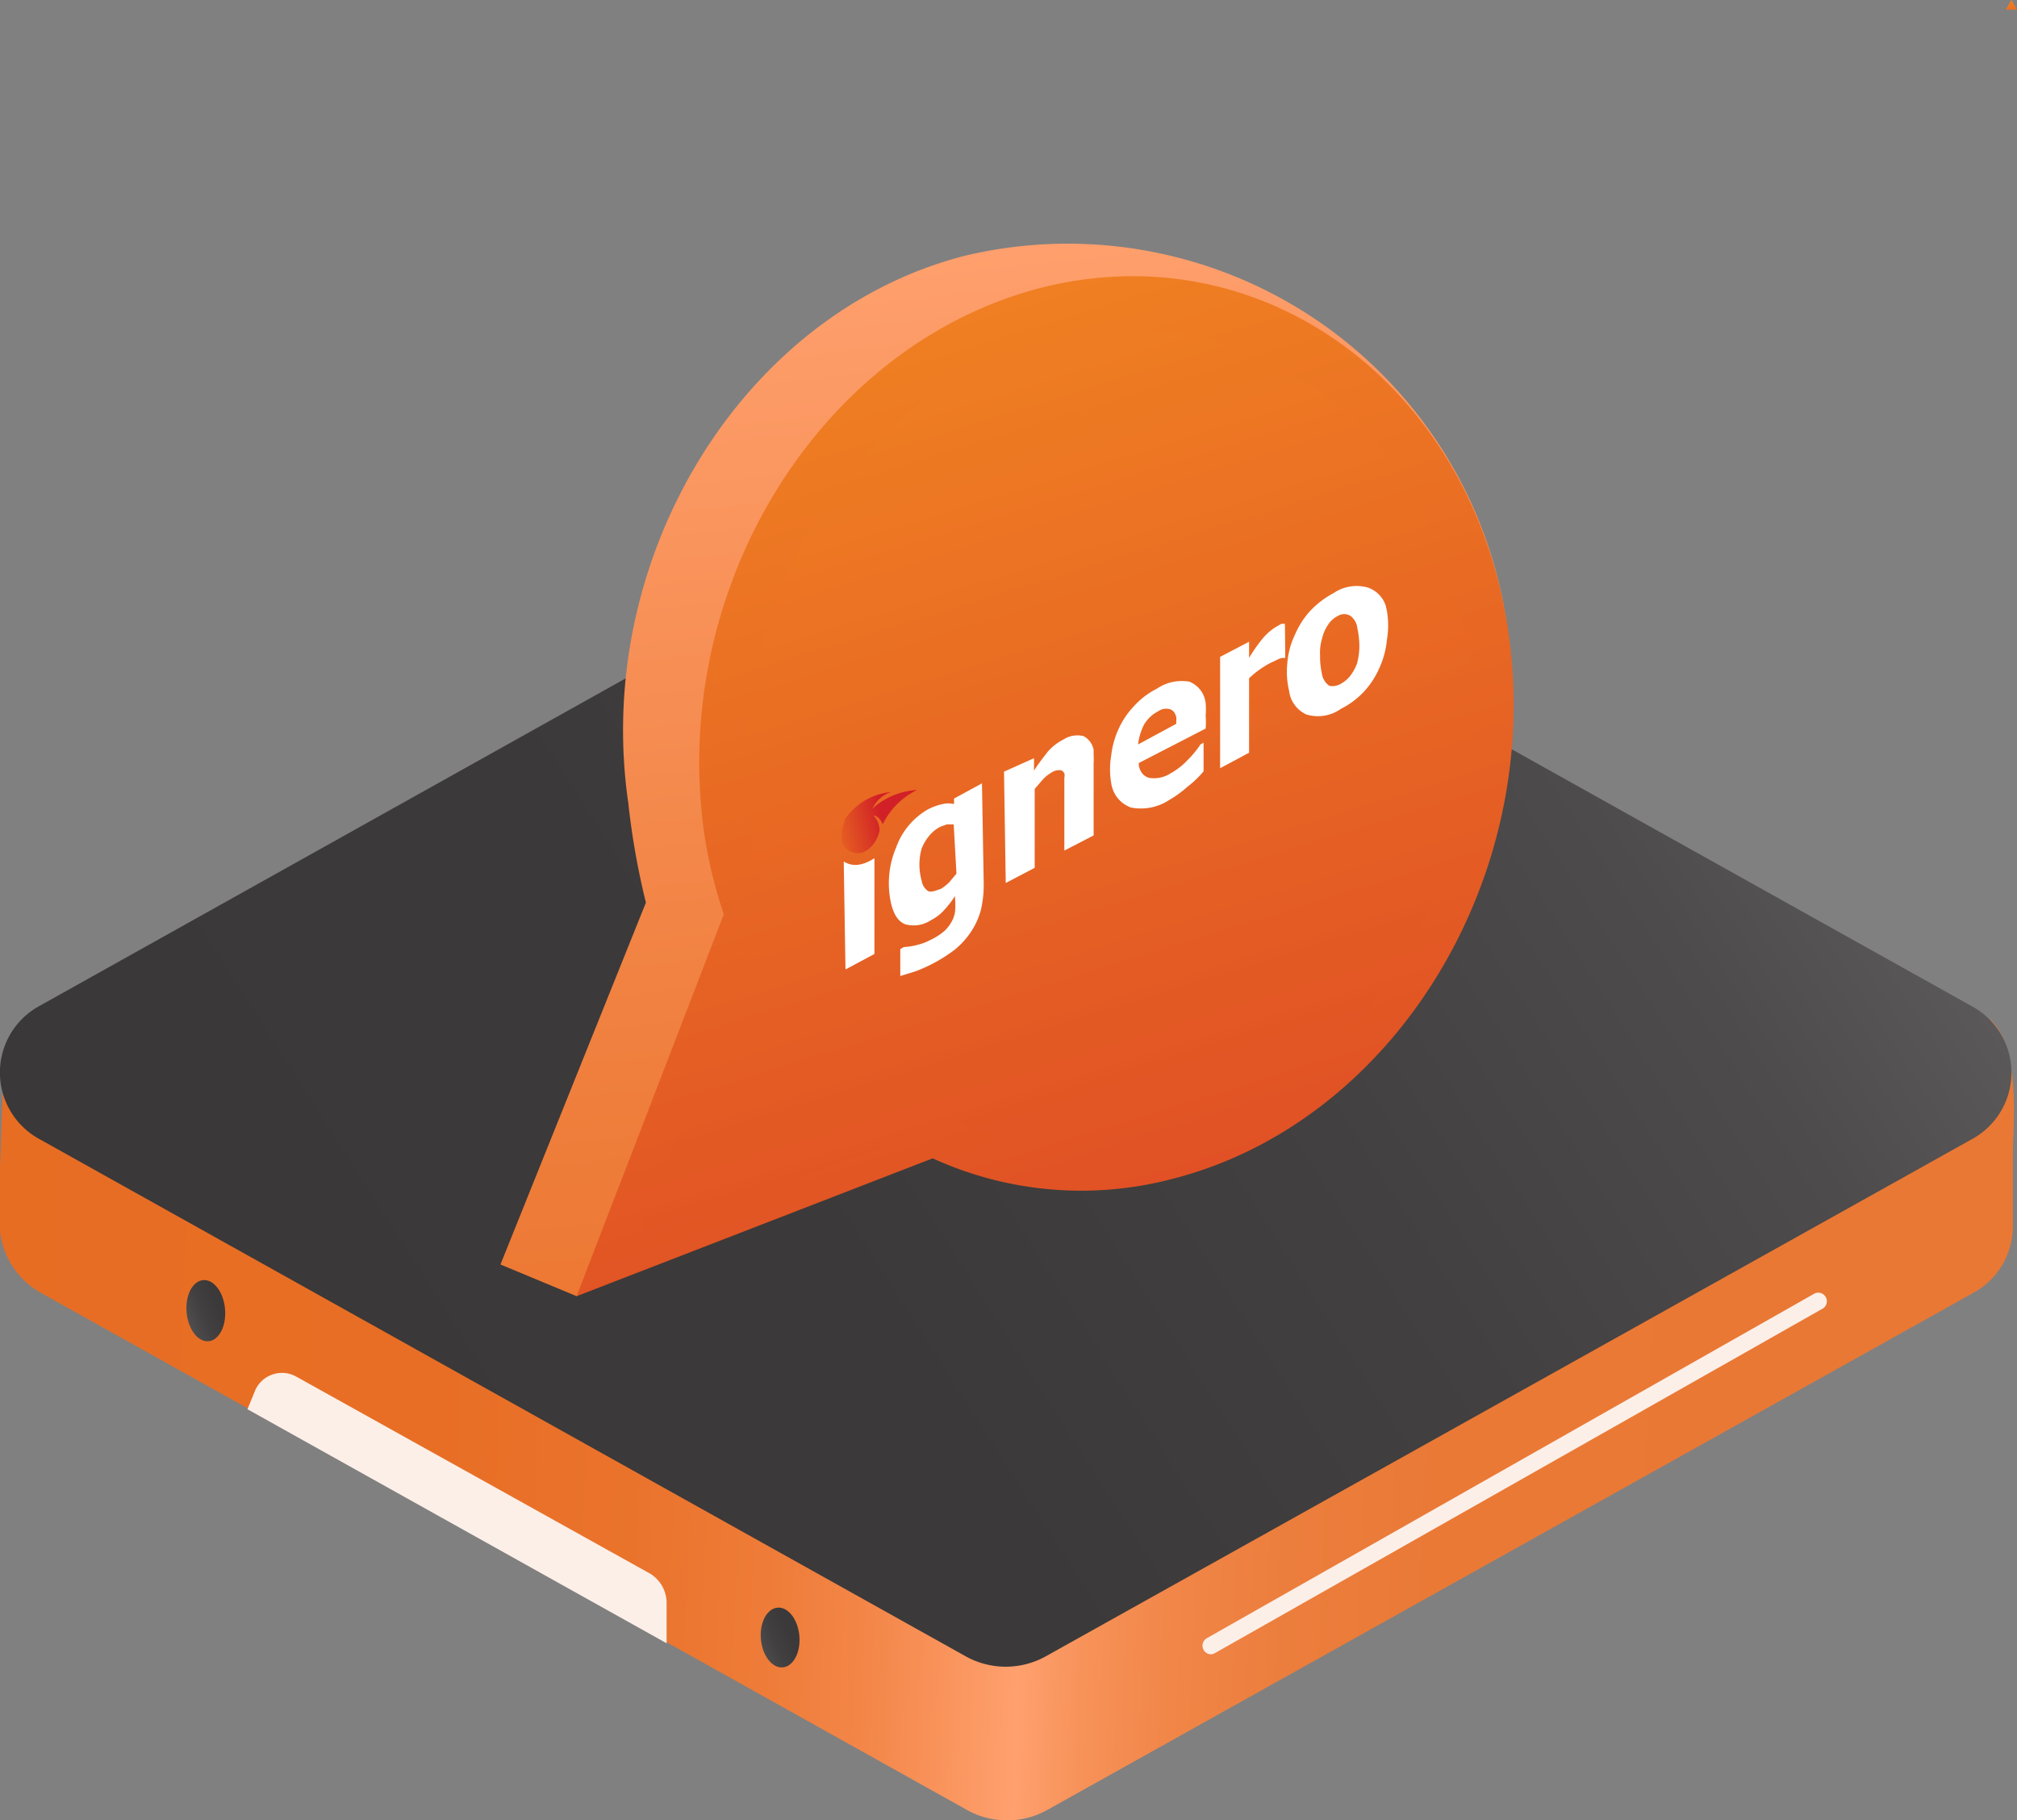 <svg xmlns="http://www.w3.org/2000/svg" xmlns:xlink="http://www.w3.org/1999/xlink" viewBox="0 0 58.52 52.82"><rect x="0" y="0" width="58.52" height="52.82" fill="#808080" stroke="none"/><defs><style>.cls-1{fill:none;}.cls-2{isolation:isolate;}.cls-3{fill:url(#linear-gradient);}.cls-4{fill:#fcefe8;}.cls-5{fill:url(#linear-gradient-2);}.cls-6{fill:url(#linear-gradient-3);}.cls-7{fill:url(#linear-gradient-4);}.cls-8{fill:url(#linear-gradient-5);}.cls-9{fill:url(#linear-gradient-6);}.cls-10{fill:url(#linear-gradient-7);}.cls-11{opacity:0.24;mix-blend-mode:multiply;fill:url(#linear-gradient-8);}.cls-12{clip-path:url(#clip-path);}.cls-13{fill:#fff;}.cls-14{fill:url(#linear-gradient-9);}</style><linearGradient id="linear-gradient" x1="60.94" y1="36.75" x2="-2.15" y2="34.43" gradientUnits="userSpaceOnUse"><stop offset="0.11" stop-color="#e97834"/><stop offset="0.3" stop-color="#ea7936"/><stop offset="0.37" stop-color="#ec7e3d"/><stop offset="0.42" stop-color="#f18648"/><stop offset="0.46" stop-color="#f79259"/><stop offset="0.49" stop-color="#ffa06e"/><stop offset="0.52" stop-color="#fa955e"/><stop offset="0.56" stop-color="#f38648"/><stop offset="0.61" stop-color="#ee7b37"/><stop offset="0.67" stop-color="#ea732c"/><stop offset="0.76" stop-color="#e86e25"/><stop offset="1" stop-color="#e76d23"/></linearGradient><linearGradient id="linear-gradient-2" x1="76.95" y1="0.58" x2="-42.54" y2="76.98" gradientUnits="userSpaceOnUse"><stop offset="0" stop-color="#fff"/><stop offset="0" stop-color="#fbfbfb"/><stop offset="0.04" stop-color="#d3d2d2"/><stop offset="0.07" stop-color="#afaeae"/><stop offset="0.11" stop-color="#8f8e8e"/><stop offset="0.16" stop-color="#747272"/><stop offset="0.21" stop-color="#5e5c5c"/><stop offset="0.27" stop-color="#4d4b4b"/><stop offset="0.35" stop-color="#424040"/><stop offset="0.45" stop-color="#3b3939"/><stop offset="0.74" stop-color="#393737"/></linearGradient><linearGradient id="linear-gradient-3" x1="-101.75" y1="-84.71" x2="-96.27" y2="-86.51" gradientTransform="matrix(0.84, -0.12, 0.05, 1.03, 110.6, 123.7)" xlink:href="#linear-gradient-2"/><linearGradient id="linear-gradient-4" x1="-119.85" y1="-97.2" x2="-114.38" y2="-99.01" gradientTransform="matrix(0.84, -0.12, 0.05, 1.06, 109.71, 127.3)" xlink:href="#linear-gradient-2"/><linearGradient id="linear-gradient-5" x1="58.19" y1="-0.2" x2="58.62" y2="1.05" gradientUnits="userSpaceOnUse"><stop offset="0" stop-color="#f59221"/><stop offset="1" stop-color="#d93926"/></linearGradient><linearGradient id="linear-gradient-6" x1="24.72" y1="-13.13" x2="31.56" y2="49.9" gradientUnits="userSpaceOnUse"><stop offset="0.11" stop-color="#e97834"/><stop offset="0.21" stop-color="#ea7936"/><stop offset="0.25" stop-color="#ec7e3d"/><stop offset="0.28" stop-color="#f18648"/><stop offset="0.3" stop-color="#f79259"/><stop offset="0.32" stop-color="#ffa06e"/><stop offset="0.36" stop-color="#fd9c68"/><stop offset="0.64" stop-color="#f18242"/><stop offset="0.86" stop-color="#ea732b"/><stop offset="1" stop-color="#e76d23"/></linearGradient><linearGradient id="linear-gradient-7" x1="21.69" y1="0" x2="36.36" y2="47.45" xlink:href="#linear-gradient-5"/><linearGradient id="linear-gradient-8" x1="22.86" y1="2.41" x2="35.98" y2="44.85" xlink:href="#linear-gradient-5"/><clipPath id="clip-path"><polygon class="cls-1" points="23.62 24 39.74 15.5 40.9 20.67 24.77 29.17 23.62 24"/></clipPath><linearGradient id="linear-gradient-9" x1="24.18" y1="-378.33" x2="26.67" y2="-378.33" gradientTransform="matrix(0.9, -0.47, -0.22, -1, -81.67, -342.22)" gradientUnits="userSpaceOnUse"><stop offset="0" stop-color="#f7941d"/><stop offset="1" stop-color="#d12027"/></linearGradient></defs><title>Asset 3</title><g class="cls-2"><g id="Layer_2" data-name="Layer 2"><g id="Layer_1-2" data-name="Layer 1"><path class="cls-3" d="M58.4,33.44l0,2.14a2.2,2.2,0,0,1-1.16,1.94l-26.86,15a2.39,2.39,0,0,1-2.32,0l-26.86-15A2.34,2.34,0,0,1,0,35.21l0-1.32L.1,31.12c0-.76.28.58,1.06.14H5.42L28,18.64a2.41,2.41,0,0,1,2.33,0L52.94,31.26l4.77-1.7C58.65,30.34,58.4,32.68,58.4,33.44Z"/><path class="cls-4" d="M7.18,40.89l.22-.54a.85.85,0,0,1,1.19-.41l10.2,5.68a1,1,0,0,1,.55.93v1.13Z"/><path class="cls-4" d="M35.14,48a.24.24,0,0,1-.22-.13.25.25,0,0,1,.1-.34l17.63-10a.25.25,0,0,1,.25.43l-17.64,10A.27.27,0,0,1,35.14,48Z"/><path class="cls-5" d="M58.36,31.12a2.2,2.2,0,0,1-1.16,1.94l-26.86,15a2.39,2.39,0,0,1-2.32,0l-26.86-15a2.2,2.2,0,0,1,0-3.88L28,14.18a2.41,2.41,0,0,1,2.33,0l17.09,9.55,9.76,5.45A2.2,2.2,0,0,1,58.36,31.12Z"/><ellipse class="cls-6" cx="22.63" cy="47.51" rx="0.56" ry="0.87" transform="translate(-4.09 2.18) rotate(-5.05)"/><ellipse class="cls-7" cx="5.97" cy="38.03" rx="0.56" ry="0.89" transform="translate(-3.31 0.67) rotate(-5.03)"/><polygon class="cls-8" points="58.36 0 58.19 0.28 58.52 0.28 58.36 0"/><path class="cls-9" d="M28,7.42c-6.44,1.64-10.81,8.75-9.77,15.89a21.89,21.89,0,0,0,.51,2.88l-4.22,10.5,2.21.92,8.12-4.92a10.37,10.37,0,0,0,6.94.6c6.44-1.63,13.33-9,11.77-16.06A12.87,12.87,0,0,0,28,7.42Z"/><path class="cls-10" d="M30.21,8.35C23.77,10,19.4,17.1,20.44,24.24A13.68,13.68,0,0,0,21,26.53L16.73,37.61l10.33-4a10.37,10.37,0,0,0,6.94.6c6.44-1.63,10.81-8.75,9.76-15.89S36.65,6.72,30.21,8.35Z"/><path class="cls-11" d="M30.48,9.88c-5.76,1.46-9.67,7.82-8.73,14.21a12,12,0,0,0,.48,2.05l-3.8,9.91,9.24-3.57a9.34,9.34,0,0,0,6.2.54c5.76-1.46,9.67-7.83,8.73-14.22S36.24,8.42,30.48,9.88Z"/><g class="cls-12"><path class="cls-13" d="M28.49,22.73l.05,2.85a3.26,3.26,0,0,1-.08.82,2.18,2.18,0,0,1-.29.64,2.4,2.4,0,0,1-.45.5,4.41,4.41,0,0,1-1.15.64l-.45.14,0-.78.1-.06a2,2,0,0,0,.42-.07,1.58,1.58,0,0,0,.36-.14,1.73,1.73,0,0,0,.38-.24,1,1,0,0,0,.22-.27.82.82,0,0,0,.11-.31,2.31,2.31,0,0,0,0-.37V26a3.22,3.22,0,0,1-.32.41,1.33,1.33,0,0,1-.38.29.91.91,0,0,1-.74.12c-.21-.08-.34-.28-.42-.62A2.66,2.66,0,0,1,26,24.59a2.08,2.08,0,0,1,.93-1.11,1.77,1.77,0,0,1,.42-.15.74.74,0,0,1,.33,0l0-.16Zm-.82,1.19-.2,0-.19.07a1,1,0,0,0-.32.26,1.39,1.39,0,0,0-.22.37,1.71,1.71,0,0,0,0,.93.44.44,0,0,0,.18.3c.08.05.21,0,.38-.06a1.33,1.33,0,0,0,.24-.19l.21-.25Z"/><path class="cls-13" d="M31.73,21.76l0,.17a1.48,1.48,0,0,1,0,.21l0,2.1-.85.44,0-1.6c0-.11,0-.21,0-.3l0-.22a.22.22,0,0,0,0-.12.2.2,0,0,0-.09-.09.41.41,0,0,0-.29.07,1.28,1.28,0,0,0-.22.17l-.26.3,0,2.29-.84.44-.05-3.23L30,22v.36c.12-.19.26-.37.4-.55a1.48,1.48,0,0,1,.45-.35.74.74,0,0,1,.59-.1A.57.57,0,0,1,31.73,21.76Z"/><path class="cls-13" d="M33.91,23.22a1.49,1.49,0,0,1-1.1.21.88.88,0,0,1-.57-.71,2.36,2.36,0,0,1,0-.8,2.53,2.53,0,0,1,.21-.76,2.39,2.39,0,0,1,.45-.67,2.29,2.29,0,0,1,.67-.51,1.28,1.28,0,0,1,.94-.2.76.76,0,0,1,.47.62,2.09,2.09,0,0,1,0,.36,2.44,2.44,0,0,1,0,.38l-1.94,1,0,.06a.51.51,0,0,0,.1.24.39.39,0,0,0,.2.13.88.88,0,0,0,.62-.13,2,2,0,0,0,.49-.38,2.82,2.82,0,0,0,.38-.46l.09-.05v.83a2.85,2.85,0,0,1-.47.45A3.19,3.19,0,0,1,33.91,23.22ZM34.13,21a.28.28,0,0,1,0-.09s0-.05,0-.08a.44.44,0,0,0-.06-.16.27.27,0,0,0-.12-.09.4.4,0,0,0-.35.06,1,1,0,0,0-.41.39,1.7,1.7,0,0,0-.17.57Z"/><path class="cls-13" d="M37.29,19.09l-.07,0a.43.43,0,0,0-.16.05l-.21.1a2.77,2.77,0,0,0-.61.44l0,2.16-.84.45,0-3.23.84-.44v.47a4.49,4.49,0,0,1,.4-.57,1.59,1.59,0,0,1,.45-.37l.09-.05.1,0Z"/><path class="cls-13" d="M40.24,17.73a2.53,2.53,0,0,1,0,.83,2.56,2.56,0,0,1-.21.8,2.46,2.46,0,0,1-.44.69,2.41,2.41,0,0,1-.69.52,1.15,1.15,0,0,1-1,.16.87.87,0,0,1-.5-.69,2.35,2.35,0,0,1-.05-.8,2.26,2.26,0,0,1,.21-.8,2.52,2.52,0,0,1,.44-.7,2.65,2.65,0,0,1,.69-.53,1.19,1.19,0,0,1,1-.16A.83.83,0,0,1,40.24,17.73Zm-.87,1.53a2.07,2.07,0,0,0,.07-.49,2.51,2.51,0,0,0-.06-.55.5.5,0,0,0-.2-.35.34.34,0,0,0-.36,0,.71.71,0,0,0-.29.26,1.13,1.13,0,0,0-.17.39,1.38,1.38,0,0,0-.06.49,2.24,2.24,0,0,0,.05.52.52.52,0,0,0,.22.37.47.47,0,0,0,.17,0,.45.45,0,0,0,.18-.07.87.87,0,0,0,.27-.24A1.46,1.46,0,0,0,39.37,19.26Z"/><path class="cls-13" d="M24.48,25l.05,3.13.84-.45,0-2.78C24.9,25.21,24.62,25.08,24.48,25Z"/><path class="cls-14" d="M25.31,23.46a.93.93,0,0,1,.55-.48,1.82,1.82,0,0,0-1.23.64.8.8,0,0,0-.13.19v.05a.73.73,0,0,0-.07.29.59.59,0,0,0,0,.27.44.44,0,0,0,.13.21.43.43,0,0,0,.21.11.51.51,0,0,0,.24,0,.62.62,0,0,0,.23-.14.84.84,0,0,0,.18-.23.94.94,0,0,0,.1-.28h0a.65.65,0,0,0-.18-.43s.17,0,.27.26a2.15,2.15,0,0,1,1-1A2.16,2.16,0,0,0,25.31,23.46Z"/></g></g></g></g></svg>
